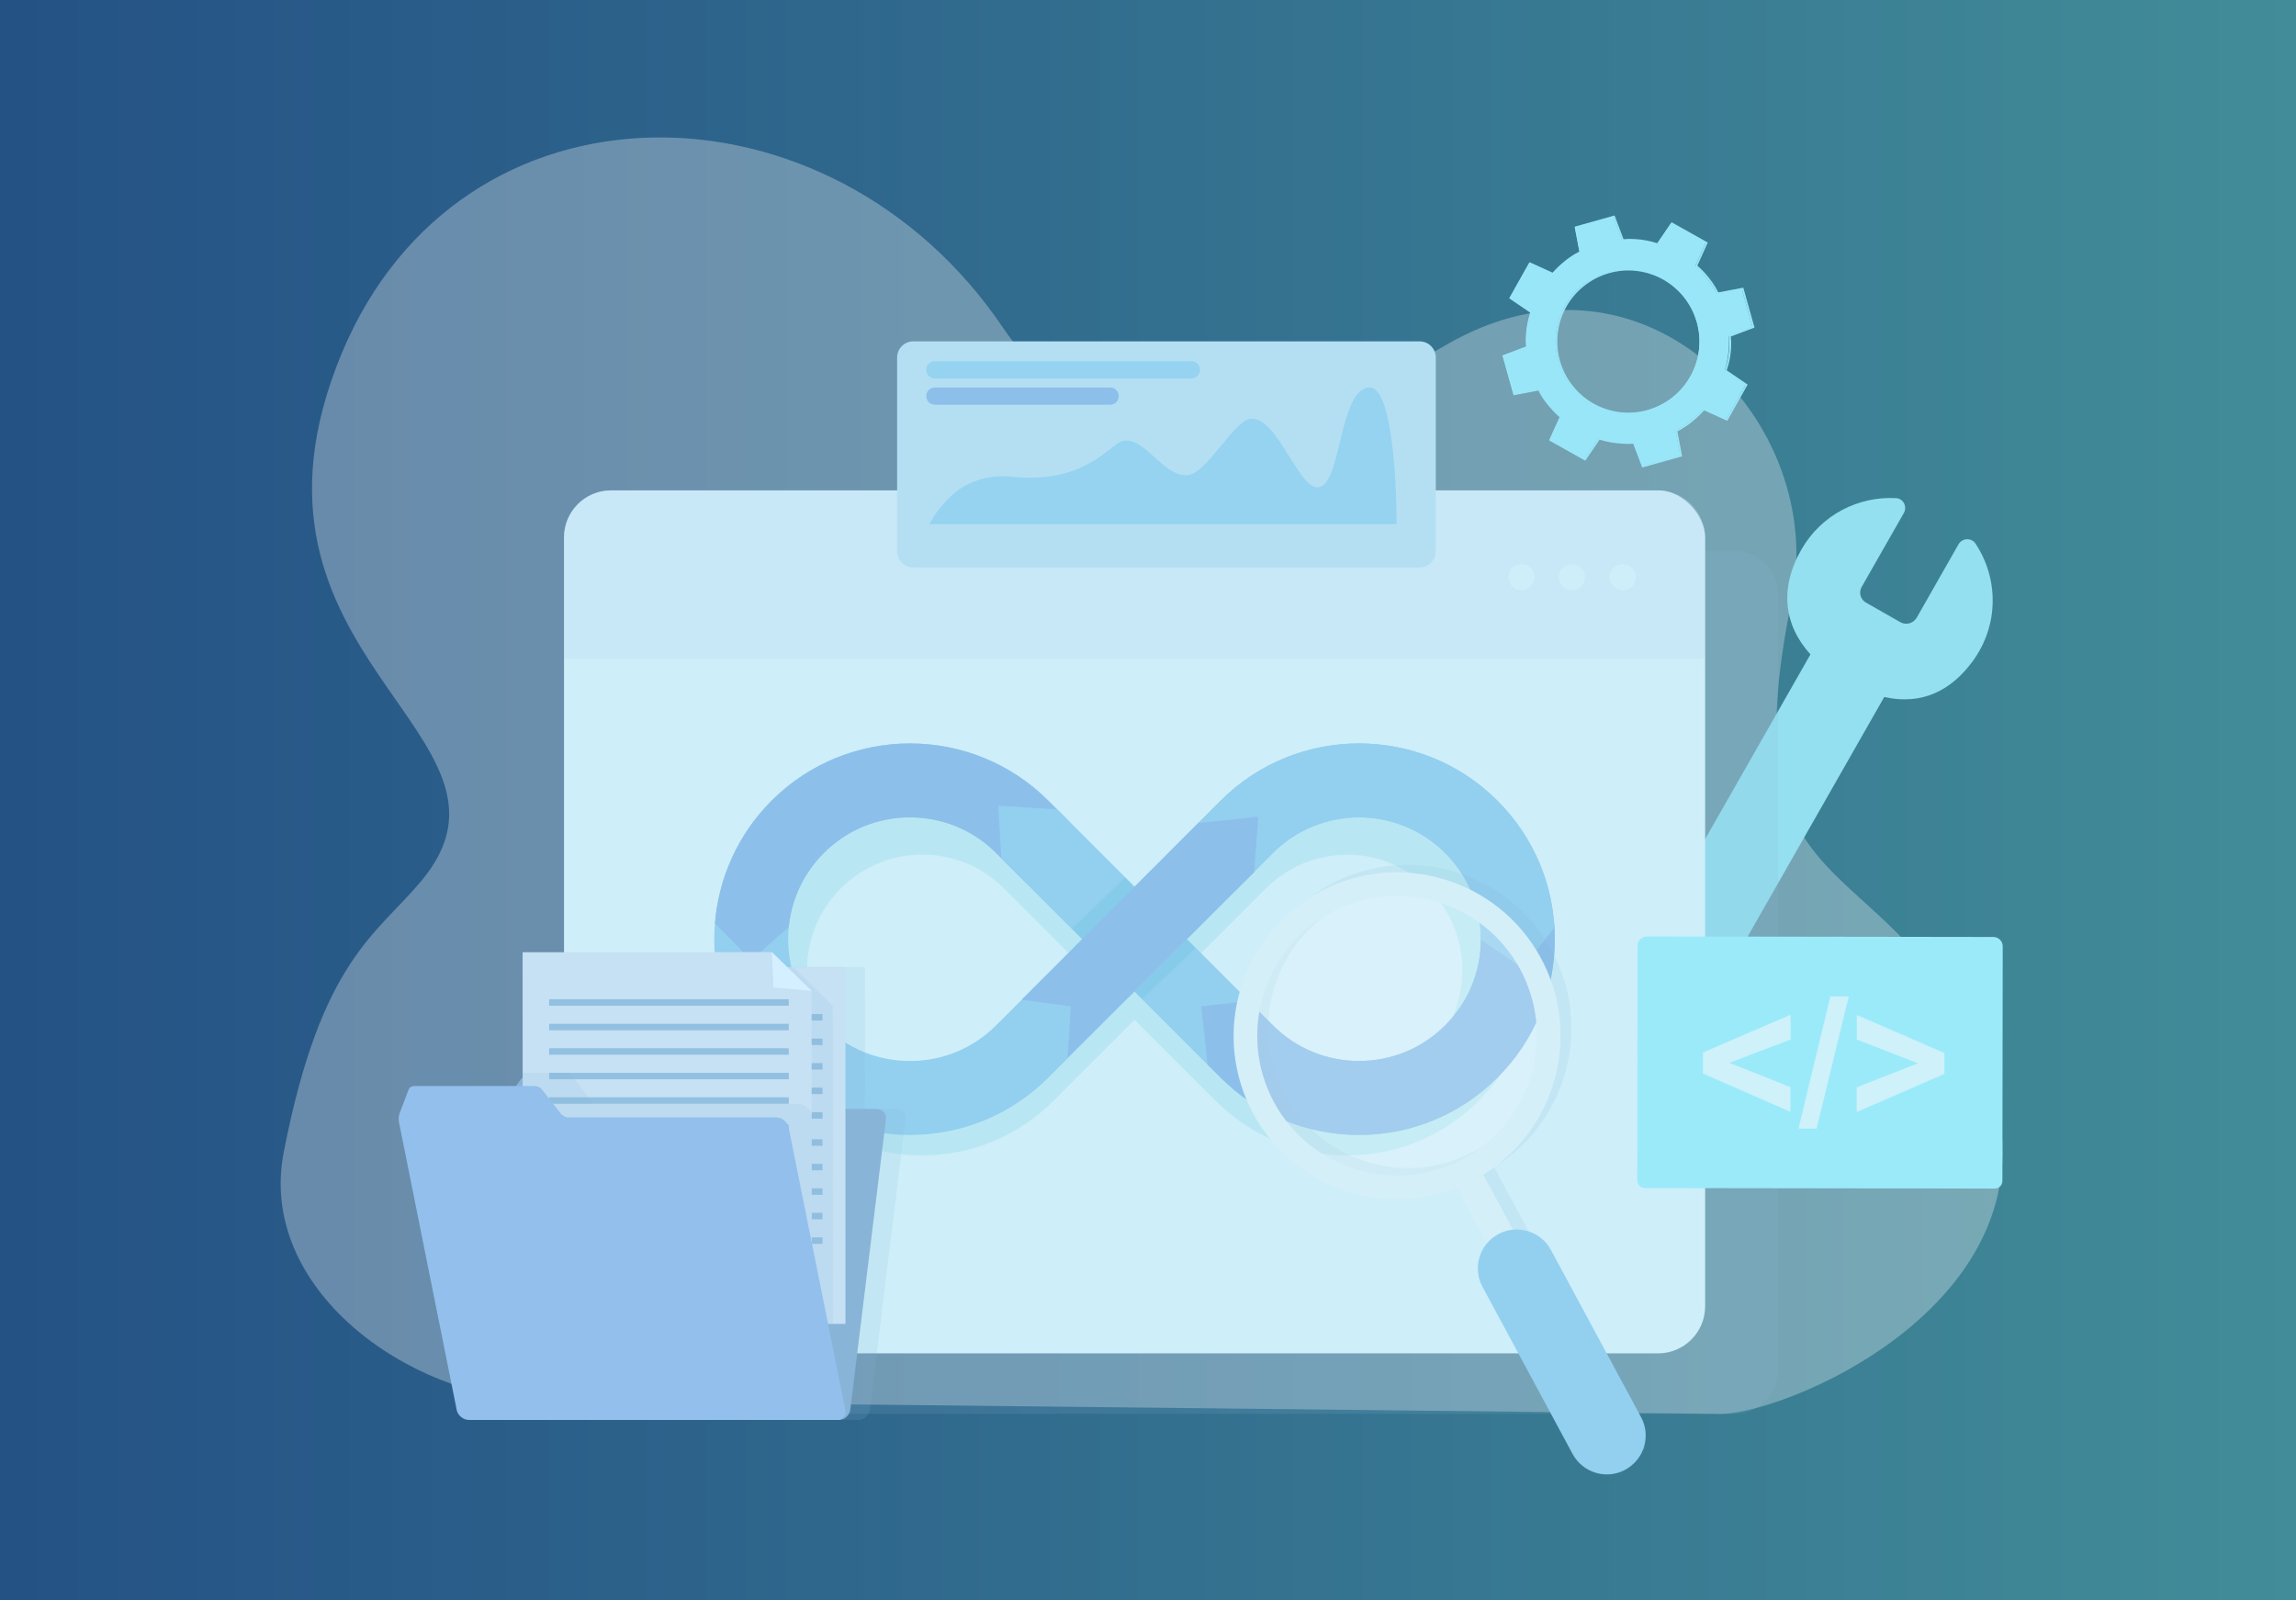 <?xml version="1.0" encoding="UTF-8"?><svg xmlns="http://www.w3.org/2000/svg" xmlns:xlink="http://www.w3.org/1999/xlink" viewBox="0 0 508 354"><rect x="0" y="0" width="508" height="354" fill="#333333" stroke="none"/><defs><style>.cls-1{fill:url(#linear-gradient);}.cls-2{fill:#b4dff3;}.cls-3{fill:#9beafa;}.cls-4{fill:#92bfec;}.cls-5{fill:#92c0e0;}.cls-6{fill:#8cc0ea;}.cls-7{fill:#ceeef9;}.cls-8{fill:#c6e0f4;}.cls-9{fill:#cff1fa;}.cls-10{fill:#d5eff8;}.cls-11{fill:#d4efff;}.cls-12{fill:#93cfef;}.cls-13{fill:#93d0ef;}.cls-14{fill:#95d3f0;}.cls-15{fill:#94dff0;}.cls-16,.cls-17{fill:#88b4d8;}.cls-18{fill:#99e6f9;}.cls-19{fill:url(#New_Gradient_Swatch_2);opacity:.5;}.cls-17,.cls-20,.cls-21{opacity:.15;}.cls-20{fill:#41bace;}.cls-22{opacity:.2;}.cls-22,.cls-23{fill:#fff;}.cls-24{fill:url(#linear-gradient-3);}.cls-25{fill:url(#linear-gradient-2);}.cls-26{fill:#b9dbf4;}.cls-26,.cls-23{opacity:.3;}</style><linearGradient id="New_Gradient_Swatch_2" x1="0" y1="177" x2="508" y2="177" gradientTransform="matrix(1, 0, 0, 1, 0, 0)" gradientUnits="userSpaceOnUse"><stop offset="0" stop-color="#1671d8"/><stop offset="1" stop-color="#51e6ff"/></linearGradient><linearGradient id="linear-gradient" x1="149.37" y1="279.86" x2="230.16" y2="279.86" gradientTransform="matrix(1, 0, 0, 1, 0, 0)" gradientUnits="userSpaceOnUse"><stop offset="0" stop-color="#e6953b"/><stop offset=".86" stop-color="#f7db69"/></linearGradient><linearGradient id="linear-gradient-2" x1="109.36" y1="284.44" x2="183.1" y2="284.44" gradientTransform="matrix(1, 0, 0, 1, 0, 0)" gradientUnits="userSpaceOnUse"><stop offset=".06" stop-color="#fff"/><stop offset="1" stop-color="#dde7eb"/></linearGradient><linearGradient id="linear-gradient-3" x1="105.95" y1="286.46" x2="186.74" y2="286.46" gradientTransform="matrix(1, 0, 0, 1, 0, 0)" gradientUnits="userSpaceOnUse"><stop offset="0" stop-color="#f7a742"/><stop offset=".86" stop-color="#f7db69"/></linearGradient></defs><g id="Layer_1"><rect class="cls-19" width="508" height="354"/><path id="_Path_" class="cls-23" d="M380.42,312.82c16.26,0,81.98-28.28,57.14-81-21.63-45.91-55.36-30.05-41.12-99.12,8.03-38.98-32.45-81.99-76.45-56.41-24.84,14.44-73.81,32.16-98.06-3.77-38.21-56.62-119.99-57.5-146.3,5.61-28.17,67.59,44.69,84.33,17.6,116.75-10,11.96-22.22,17.61-30.46,60.07-5.81,29.97,27.17,54.1,56.69,55l260.95,2.86Z"/><g><path class="cls-18" d="M377.39,53.73l-7.69-4.31-3.14,4.61c-2.53-.77-5.12-1.06-7.68-.91l-1.96-5.22-8.48,2.38,1.04,5.48c-2.26,1.21-4.32,2.81-6.08,4.78l-5.08-2.3-4.32,7.69,4.61,3.14c-.76,2.52-1.06,5.12-.91,7.68l-5.22,1.97,2.38,8.48,5.48-1.04c1.21,2.26,2.81,4.32,4.78,6.08l-2.3,5.08,7.69,4.31,3.14-4.61c2.52,.76,5.12,1.06,7.68,.91l1.97,5.22,8.48-2.38-1.04-5.48c2.26-1.21,4.33-2.82,6.08-4.78l5.08,2.3,4.31-7.69-4.61-3.14c.77-2.53,1.06-5.12,.91-7.68l5.22-1.97-2.38-8.48-5.48,1.04c-1.21-2.26-2.82-4.33-4.78-6.08l2.3-5.08Zm-3.41,29.58c-4.3,7.66-14,10.39-21.66,6.09-7.66-4.3-10.39-14-6.08-21.66,4.3-7.66,14-10.39,21.66-6.09,7.66,4.3,10.39,14,6.09,21.66Z"/><g><path class="cls-18" d="M386.66,85.1l-4.49,8-5.12-2.32c-.5,.57-2.91,3.17-5.92,4.66l1.05,5.51-8.82,2.48-1.98-5.26c-.72,.05-3.93,.18-7.47-.89l-3.16,4.64-8-4.49,2.32-5.12c-.61-.55-3.52-3.29-4.67-5.91l-5.51,1.05-2.48-8.83,5.25-1.98c-.09-.7-.33-3.62,.9-7.48l-4.64-3.16,4.49-8,5.12,2.32c.51-.58,2.95-3.25,5.92-4.66l-1.05-5.51,8.83-2.48,1.98,5.25c.72-.07,3.88-.28,7.48,.89l3.16-4.64,8,4.49-2.31,5.11c.56,.47,2.98,2.62,4.65,5.92l5.52-1.05,2.48,8.83-5.25,1.98c.09,.72,.38,3.83-.9,7.48l4.64,3.16Zm-4.65,7.5l4.14-7.38-4.59-3.13,.05-.14c1.48-4.12,.91-7.55,.91-7.58l-.03-.16,5.21-1.96-2.29-8.14-5.45,1.04-.06-.13c-1.85-3.72-4.7-5.99-4.73-6.02l-.12-.09,2.29-5.06-7.38-4.14-3.13,4.59-.14-.05c-4.05-1.35-7.56-.91-7.6-.91l-.15,.02-1.96-5.2-8.15,2.29,1.04,5.46-.14,.06c-3.3,1.52-5.99,4.7-6.02,4.73l-.09,.11-5.06-2.29-4.15,7.38,4.59,3.13-.05,.14c-1.41,4.33-.91,7.56-.91,7.59l.02,.16-5.21,1.96,2.29,8.14,5.47-1.04,.06,.15c1.16,2.84,4.7,5.98,4.73,6.01l.11,.09-2.29,5.06,7.38,4.14,3.13-4.58,.14,.04c3.98,1.24,7.57,.91,7.61,.91h.15l1.96,5.18,8.14-2.29-1.04-5.46,.13-.06c3.36-1.61,5.99-4.7,6.02-4.73l.09-.11,5.06,2.29Z"/><path class="cls-18" d="M376.03,79c-1.9,8.68-10.5,14.2-19.18,12.31-8.68-1.89-14.2-10.5-12.31-19.18,1.9-8.68,10.5-14.2,19.18-12.31,8.68,1.89,14.2,10.5,12.31,19.18Zm-31.11-6.79c-1.85,8.48,3.54,16.87,12.01,18.72,8.47,1.85,16.87-3.54,18.72-12.01,1.85-8.47-3.54-16.87-12.02-18.72-8.47-1.85-16.87,3.54-18.72,12.01Z"/></g></g></g><g id="OBJECTS"><path class="cls-15" d="M365.03,207.1l35.54-62.33c-5.81-6.38-6.95-14.51-2.02-23.17,4.41-7.73,12.67-11.87,20.99-11.39,1.59,.09,2.49,1.88,1.71,3.26l-9.35,16.39c-.69,1.21-.27,2.76,.95,3.45l7.59,4.33c1.28,.73,2.92,.28,3.65-1l9.23-16.2c.81-1.42,2.86-1.55,3.76-.19,5.07,7.61,5.32,17.99-.66,26.1-4.65,6.31-11.06,9.75-19.52,7.85l-35.54,62.33c5.81,6.38,6.96,14.51,2.02,23.17-4.41,7.73-12.67,11.87-20.99,11.39-1.59-.09-2.49-1.88-1.71-3.26l9.35-16.39c.69-1.21,.27-2.76-.95-3.45l-7.59-4.33c-1.28-.73-2.92-.28-3.65,1l-9.23,16.2c-.81,1.42-2.86,1.55-3.76,.19-5.07-7.61-5.32-17.99,.66-26.1,4.65-6.31,11.06-9.75,19.52-7.85Z"/><g><path class="cls-17" d="M383.71,121.86H150.64c-5.36,0-9.71,4.35-9.71,9.71v171.51c0,5.36,4.35,9.71,9.71,9.71h233.07c5.36,0,9.71-4.35,9.71-9.71V131.56c0-5.36-4.35-9.71-9.71-9.71Z"/><g><rect id="_Rectangle_" class="cls-7" x="124.79" y="108.49" width="252.48" height="190.92" rx="10.41" ry="10.41"/><path id="_Rectangle_-2" class="cls-26" d="M124.79,108.49h252.48v26.76c0,5.75-4.67,10.41-10.41,10.41H135.2c-5.75,0-10.41-4.67-10.41-10.41v-26.76h0Z" transform="translate(502.05 254.14) rotate(180)"/><path class="cls-7" d="M361.92,127.68c0,1.59-1.29,2.89-2.89,2.89s-2.89-1.29-2.89-2.89,1.29-2.89,2.89-2.89,2.89,1.29,2.89,2.89Z"/><path class="cls-7" d="M350.69,127.68c0,1.59-1.29,2.89-2.89,2.89s-2.89-1.29-2.89-2.89,1.29-2.89,2.89-2.89,2.89,1.29,2.89,2.89Z"/><path class="cls-7" d="M339.51,127.68c0,1.59-1.29,2.89-2.89,2.89s-2.89-1.29-2.89-2.89,1.29-2.89,2.89-2.89,2.89,1.29,2.89,2.89Z"/></g><g><path class="cls-20" d="M327.08,185.61c-.4-.4-.82-.8-1.23-1.18-.06-.05-.11-.1-.17-.15-.14-.13-.28-.25-.42-.37-.22-.2-.45-.4-.68-.59-.12-.1-.23-.19-.35-.29-.16-.13-.32-.26-.48-.39-.15-.12-.31-.25-.46-.37-.18-.14-.36-.28-.54-.42-.16-.12-.32-.24-.48-.36-.09-.07-.19-.13-.28-.2-.25-.18-.5-.36-.76-.53-.27-.19-.55-.37-.83-.56-.22-.14-.44-.29-.67-.43-.05-.03-.11-.07-.16-.1-.27-.16-.53-.33-.8-.48-.16-.09-.32-.18-.48-.28-.02-.01-.04-.02-.06-.03l-.03-.02s-.07-.04-.1-.05c-.33-.18-.66-.37-.99-.54-.19-.1-.38-.19-.56-.28-.37-.19-.74-.38-1.12-.55h0c-.32-.15-.64-.29-.96-.42-.08-.04-.16-.07-.24-.11-.35-.15-.71-.3-1.07-.44-.18-.07-.35-.14-.53-.21-.34-.13-.68-.26-1.02-.38-.22-.08-.44-.15-.66-.22-.52-.17-1.05-.33-1.57-.48-.28-.08-.57-.16-.85-.24-.28-.07-.55-.14-.83-.21-.33-.08-.67-.15-1.01-.23-.23-.05-.46-.1-.69-.15-.54-.11-1.08-.2-1.63-.28-.21-.03-.42-.06-.63-.09-.4-.05-.79-.1-1.19-.15-.22-.02-.44-.05-.66-.07-.43-.04-.87-.07-1.31-.1-.06,0-.12,0-.19-.01-.16,0-.32-.02-.48-.02-.05,0-.1,0-.16,0-.55-.02-1.1-.04-1.66-.04-.68,0-1.36,.02-2.03,.05-.3,.01-.6,.04-.9,.07-.37,.03-.74,.05-1.11,.08-.38,.04-.76,.09-1.14,.14-.28,.04-.57,.06-.85,.1-.45,.07-.89,.15-1.33,.23-.21,.04-.43,.07-.64,.11-.5,.1-.99,.21-1.48,.33-.15,.04-.31,.07-.46,.1-.54,.13-1.07,.28-1.6,.44-.1,.03-.21,.05-.31,.08-.56,.17-1.12,.35-1.68,.55h0c-.06,.02-.13,.04-.19,.07-.59,.21-1.17,.43-1.75,.67-.03,.01-.06,.02-.09,.03-.6,.25-1.19,.51-1.78,.78h-.02c-.65,.32-1.3,.64-1.94,.98-.25,.13-.49,.28-.73,.41h0c-.09,.05-.18,.1-.26,.15-.54,.31-1.08,.64-1.61,.97-.08,.05-.17,.11-.25,.16h0c-.38,.24-.75,.49-1.12,.75-.12,.09-.24,.17-.36,.26h0c-.45,.32-.89,.64-1.32,.98l-.04,.03h0c-.59,.46-1.18,.94-1.75,1.43-.09,.07-.17,.15-.26,.22-.27,.24-.54,.48-.81,.72-.32,.29-.63,.59-.94,.89h0c-.08,.08-.16,.15-.24,.23l-17.56,17.56-.47,.47-18.03-18.03c-7.74-7.74-18.04-12.01-28.99-12.01s-21.25,4.26-28.99,12.01c-.03,.03-.05,.06-.08,.09h0c-7.95,8-11.92,18.48-11.91,28.96v.04c0,.64,.02,1.29,.05,1.93,0,.03,0,.07,0,.1,.03,.62,.08,1.24,.14,1.86,0,.05,.01,.1,.02,.16,.06,.6,.13,1.2,.22,1.8,.01,.09,.03,.17,.04,.26,.08,.56,.18,1.12,.28,1.68,.02,.11,.05,.22,.07,.33,.11,.53,.22,1.07,.35,1.6,.03,.14,.08,.28,.11,.42,.13,.5,.26,.99,.4,1.49,.05,.16,.11,.33,.16,.49,.14,.47,.29,.93,.45,1.4,.07,.19,.15,.38,.22,.57,.16,.43,.31,.86,.49,1.29,.09,.22,.19,.43,.28,.64,.17,.4,.33,.8,.52,1.19,.11,.24,.23,.47,.35,.71,.18,.36,.35,.73,.54,1.09,.14,.26,.29,.51,.43,.77,.18,.33,.36,.67,.56,1,.16,.28,.34,.55,.51,.83,.19,.3,.37,.6,.56,.9,.19,.29,.4,.57,.6,.86,.19,.27,.37,.55,.57,.82,.22,.3,.45,.58,.68,.87,.2,.25,.38,.51,.59,.76,.26,.32,.54,.63,.81,.94,.18,.21,.36,.43,.55,.64,.47,.52,.95,1.03,1.45,1.53,.48,.48,.97,.95,1.47,1.4,.22,.2,.46,.39,.68,.59,.27,.24,.54,.48,.82,.7h0c.31,.26,.63,.5,.94,.74,.2,.15,.39,.31,.59,.46h0c.22,.17,.44,.32,.66,.48h0c.16,.11,.31,.22,.47,.33,.14,.1,.28,.2,.42,.29,.43,.29,.86,.57,1.3,.84,.09,.06,.19,.12,.28,.18h0c.45,.27,.9,.54,1.35,.79,.15,.08,.29,.17,.44,.25,.33,.18,.67,.36,1.01,.53,.08,.04,.17,.09,.25,.13l.03,.02c.08,.04,.16,.07,.23,.11,.38,.19,.76,.37,1.14,.54,.08,.04,.16,.07,.23,.1,.63,.28,1.26,.54,1.9,.78,.23,.09,.46,.18,.69,.26,.06,.02,.13,.05,.19,.07,.24,.09,.48,.17,.72,.25,.18,.06,.36,.12,.54,.18,.15,.05,.31,.1,.46,.15,.21,.07,.42,.13,.63,.19,.12,.04,.24,.06,.36,.1,.2,.06,.41,.11,.61,.17,.18,.05,.36,.1,.55,.14,.16,.04,.33,.08,.49,.12,.15,.04,.3,.07,.45,.1,.27,.06,.54,.12,.81,.17,.23,.05,.46,.09,.69,.14,.29,.05,.57,.1,.86,.15,.2,.03,.4,.07,.59,.1,.09,.01,.18,.03,.26,.04,.22,.03,.44,.06,.66,.08,.21,.03,.42,.05,.63,.08,.14,.02,.28,.03,.41,.04,.18,.02,.35,.03,.53,.05,.19,.02,.38,.04,.57,.05,.24,.02,.49,.03,.73,.04,.17,0,.33,.02,.5,.03,.09,0,.19,.01,.28,.01,.5,.02,1.01,.03,1.51,.03,2.62,0,5.25-.25,7.84-.75,1.29-.25,2.58-.56,3.84-.94,.63-.19,1.26-.39,1.89-.61,2.5-.87,4.94-2,7.27-3.37,.58-.34,1.16-.7,1.73-1.08,2.27-1.5,4.43-3.25,6.43-5.25l18.03-18.03,5.72,5.72h0l5.26,5.26,.03,.03h0l7.02,7.02c.5,.5,1.01,.98,1.53,1.45,1.56,1.41,3.19,2.67,4.9,3.79,1.14,.75,2.3,1.44,3.49,2.06s2.4,1.19,3.64,1.69c4.94,2,10.19,3,15.44,3,.66,0,1.31-.02,1.97-.05,3.7-.18,7.39-.86,10.94-2.03h0c.22-.07,.44-.14,.66-.21,.83-.29,1.66-.62,2.48-.97l.05-.02c.09-.04,.19-.08,.28-.12,.3-.13,.6-.25,.9-.39,.24-.11,.48-.24,.72-.35,.08-.04,.17-.08,.25-.12,.09-.04,.18-.09,.26-.13,.34-.17,.68-.35,1.02-.53,.17-.09,.33-.18,.49-.27,.11-.06,.21-.12,.32-.17,.05-.03,.11-.06,.16-.09,.11-.07,.23-.12,.34-.19,.12-.07,.23-.14,.34-.21,.06-.04,.12-.07,.18-.11,.23-.14,.45-.28,.68-.43,.11-.07,.22-.14,.33-.21l.03-.02c.17-.11,.33-.22,.5-.33,.05-.03,.09-.06,.14-.1,.11-.08,.22-.15,.33-.22,.2-.14,.4-.29,.6-.43,.12-.09,.24-.17,.36-.26h.02c.21-.17,.41-.33,.62-.48,.12-.09,.23-.17,.35-.26,.12-.1,.25-.2,.37-.3,.11-.09,.23-.18,.34-.28,.08-.06,.16-.13,.24-.19,.2-.17,.4-.34,.6-.51,.11-.1,.22-.19,.33-.29,.06-.05,.11-.11,.17-.16,.08-.08,.17-.15,.25-.23,.07-.06,.13-.12,.2-.18,.09-.09,.19-.17,.29-.26,.3-.28,.6-.57,.89-.86,.41-.41,.81-.83,1.19-1.25,.37-.4,.73-.81,1.08-1.23h0c1.03-1.21,1.99-2.47,2.87-3.77,.74-1.11,1.43-2.26,2.06-3.43,.31-.59,.61-1.18,.9-1.78,2.27-4.81,3.59-10.05,3.86-15.48,.03-.68,.05-1.36,.05-2.05,0-10.95-4.27-21.25-12.01-28.99Zm-112.14,52.07c-1.12,.53-2.28,.98-3.47,1.34-2.38,.72-4.88,1.09-7.43,1.09-.38,0-.76-.01-1.13-.03-.07,0-.13,0-.2-.01-.07,0-.14,0-.21-.01-.26-.02-.52-.03-.77-.06h-.07c-.12-.02-.25-.03-.37-.04-.26-.03-.51-.06-.77-.09-.1-.01-.21-.03-.31-.04-.07-.01-.15-.02-.22-.04-.24-.04-.48-.08-.71-.12-.16-.03-.32-.06-.48-.09-.2-.04-.4-.09-.6-.13-.14-.03-.29-.07-.43-.1-.04,0-.08-.02-.11-.03-.1-.03-.2-.05-.3-.08-.08-.02-.16-.04-.24-.07h0c-.14-.04-.28-.09-.42-.13-.34-.1-.67-.21-1-.32-.17-.06-.33-.12-.5-.18-.3-.11-.59-.23-.88-.35-.15-.06-.3-.12-.45-.19l-.04-.02c-.4-.18-.8-.36-1.19-.56-.07-.04-.14-.07-.21-.11-.26-.14-.52-.28-.78-.42-.09-.05-.18-.1-.27-.15-.13-.07-.25-.15-.38-.22-.24-.15-.48-.3-.72-.46-.16-.1-.32-.2-.48-.3h0c-.3-.21-.58-.42-.87-.64-.1-.07-.21-.15-.31-.22-.1-.08-.2-.16-.3-.24-.24-.19-.48-.39-.71-.59-.06-.05-.11-.09-.17-.14-.1-.09-.21-.18-.31-.27-.37-.33-.74-.67-1.1-1.03-4.82-4.82-7.47-11.23-7.47-18.04,0-.41,.01-.82,.03-1.23,0-.14,.02-.28,.03-.42,.02-.27,.03-.54,.06-.81,.02-.17,.04-.33,.06-.49,.03-.24,.05-.48,.09-.72,.03-.18,.06-.35,.09-.53,.04-.22,.07-.45,.12-.67,.03-.18,.08-.36,.11-.54,.05-.21,.09-.43,.14-.64,.04-.18,.09-.37,.14-.55,.05-.2,.11-.41,.17-.61,.05-.19,.11-.37,.17-.56,.06-.2,.13-.39,.19-.59,.06-.19,.13-.37,.2-.56,.07-.19,.14-.38,.22-.57,.07-.19,.15-.37,.23-.55,.08-.18,.16-.37,.24-.55,.08-.18,.17-.37,.26-.55,.09-.18,.18-.35,.27-.53,.09-.18,.19-.37,.29-.55,.09-.17,.19-.34,.29-.51,.1-.18,.21-.36,.32-.54,.1-.16,.2-.32,.31-.49,.11-.18,.23-.36,.35-.53,.11-.16,.22-.31,.33-.46,.13-.18,.25-.35,.38-.53,.11-.15,.23-.29,.34-.44,.14-.17,.27-.35,.41-.52,.11-.13,.23-.26,.34-.39,.15-.18,.3-.36,.46-.53,.27-.3,.55-.6,.84-.89,4.82-4.82,11.23-7.47,18.04-7.47s13.22,2.65,18.04,7.47l2.81,2.81h0l15.22,15.22-12.38,12.38v.02l-5.64,5.65c-.6,.6-1.23,1.17-1.88,1.7-.32,.27-.66,.52-.99,.77-1.34,1-2.77,1.85-4.27,2.56Zm81.92,2.39c-6.12-.29-12.15-2.77-16.82-7.43l-8.02-8.02-1.69-1.69-1.52-1.52-1.79-1.79-5.01-5.01,18.04-18.04c.6-.6,1.23-1.17,1.88-1.7,.32-.27,.66-.52,.99-.77,4.37-3.24,9.63-4.99,15.17-4.99h0c.48,0,.96,.02,1.43,.04,.05,0,.09,0,.14,0,.47,.03,.93,.07,1.39,.12,.2,.02,.41,.05,.61,.08,.18,.03,.36,.05,.55,.08,.21,.03,.41,.07,.61,.11,.19,.04,.39,.08,.58,.12,.19,.04,.37,.08,.56,.12,.2,.05,.41,.1,.61,.15,.16,.04,.33,.09,.49,.14,.22,.06,.44,.12,.66,.19,.13,.04,.26,.09,.39,.13,.25,.08,.49,.16,.73,.25,.05,.02,.1,.04,.15,.06,.17,.06,.34,.13,.51,.2,.33,.13,.66,.27,.98,.42,.06,.03,.13,.06,.19,.09,.33,.15,.65,.31,.97,.47,.05,.03,.11,.05,.16,.08,.36,.19,.72,.38,1.07,.59h0c.13,.08,.25,.16,.38,.24,.21,.12,.41,.25,.61,.38,.2,.13,.4,.27,.6,.4,.12,.08,.24,.17,.36,.25,.22,.16,.44,.32,.66,.49,.09,.07,.18,.13,.26,.2,.23,.18,.47,.37,.7,.56,.16,.13,.31,.26,.46,.4,.1,.09,.19,.17,.29,.25,.3,.27,.59,.55,.88,.84l.02,.02c2.11,2.11,3.8,4.52,5.04,7.14,.18,.37,.34,.75,.5,1.13,1.27,3.06,1.93,6.36,1.93,9.77s-.66,6.71-1.93,9.77c-.16,.38-.33,.76-.5,1.13-.63,1.34-1.39,2.61-2.25,3.83h0c-.2,.28-.4,.55-.61,.83-.03,.03-.05,.07-.08,.1-.19,.24-.38,.48-.58,.72-.03,.03-.06,.06-.08,.1-.22,.26-.45,.52-.69,.78-.24,.27-.49,.53-.75,.79-.36,.36-.73,.7-1.1,1.03l-.03,.03c-.1,.09-.2,.17-.3,.26-.29,.25-.58,.49-.88,.72-.11,.08-.22,.17-.33,.25-.35,.26-.7,.52-1.06,.76-.05,.03-.1,.07-.15,.1-.4,.27-.81,.52-1.22,.77-.08,.05-.16,.1-.24,.14-.15,.09-.31,.17-.46,.26l-.03,.02c-.17,.09-.34,.19-.51,.28-.07,.04-.15,.07-.22,.11-.06,.03-.11,.06-.17,.08-.38,.19-.76,.36-1.14,.53-.08,.03-.16,.07-.23,.1-.02,.01-.05,.02-.07,.03-.23,.1-.46,.19-.69,.28-.09,.04-.18,.07-.28,.1-.25,.09-.5,.18-.75,.27h-.04c-.87,.3-1.76,.55-2.66,.74l-.11,.02c-.29,.06-.59,.12-.88,.17h0c-.68,.12-1.36,.22-2.04,.28-.81,.08-1.63,.12-2.45,.12-.41,0-.82,0-1.22-.03Z"/><path class="cls-12" d="M331.32,238.4c-8.18,8.18-19.06,12.69-30.63,12.69s-22.45-4.51-30.63-12.69l-19.05-19.05-19.05,19.05c-8.18,8.18-19.06,12.69-30.63,12.69s-22.45-4.51-30.63-12.69c-16.89-16.89-16.89-44.36,0-61.25,8.44-8.44,19.53-12.67,30.63-12.67s22.18,4.22,30.63,12.67l19.05,19.05,19.05-19.05c8.44-8.44,19.53-12.67,30.63-12.67s22.18,4.22,30.63,12.67c8.18,8.18,12.69,19.06,12.69,30.63s-4.51,22.45-12.69,30.63Zm-110.92-49.68c-5.09-5.09-11.86-7.89-19.06-7.89s-13.97,2.8-19.06,7.89c-5.09,5.09-7.89,11.86-7.89,19.06s2.8,13.97,7.89,19.06c5.09,5.09,11.86,7.89,19.06,7.89s13.97-2.8,19.06-7.89l19.06-19.06-19.06-19.06Zm19.06,19.06l-19.06-19.06m99.35,0c-10.51-10.51-27.61-10.51-38.11,0l-19.06,19.06,19.06,19.06c5.09,5.09,11.86,7.89,19.06,7.89s13.97-2.8,19.06-7.89c5.09-5.09,7.89-11.86,7.89-19.06s-2.8-13.97-7.89-19.06Z"/><path class="cls-6" d="M201.34,164.48c-11.09,0-22.18,4.22-30.63,12.67-7.56,7.56-11.72,17.24-12.52,27.14l8,8.15,8.32-7.34c.61-6.19,3.31-11.92,7.76-16.38,5.09-5.09,11.86-7.89,19.06-7.89s13.97,2.8,19.06,7.89l6.65,6.65,9.53-13.61-4.61-4.61c-8.44-8.44-19.53-12.67-30.63-12.67Z"/><path class="cls-12" d="M262.58,207.77l4.67-4.67-12.34-10.79-3.89,3.89-17.14-17.14-13.01-.79,.68,11.6,17.91,17.91-1.9,1.9,11.91,11.23,1.56-1.56,19.05,19.05c.15,.15,.31,.3,.47,.45l7.83-15.29-15.79-15.79Z"/><path class="cls-6" d="M343.83,203.93l-16.19,3.82v.02c0,7.2-2.8,13.97-7.89,19.06-5.09,5.09-11.86,7.89-19.06,7.89s-13.97-2.8-19.06-7.89l-5.38-5.38-10.47,1.18,1.4,12.89,2.88,2.88c8.18,8.18,19.06,12.69,30.63,12.69s22.45-4.51,30.63-12.69c8.18-8.18,12.69-19.06,12.69-30.63,0-1.29-.06-2.57-.18-3.84Z"/><polygon class="cls-20" points="264.55 209.74 252.73 221.02 237.18 205.44 248.94 194.11 264.55 209.74"/><path class="cls-12" d="M336.79,214.15l7.13-8.94c-.61-10.61-5.03-20.49-12.6-28.07-8.44-8.44-19.53-12.67-30.63-12.67s-22.18,4.22-30.63,12.67l-11.98,11.98,14.47,8.67,9.08-9.08c10.51-10.51,27.61-10.51,38.11,0,5.09,5.09,7.89,11.86,7.89,19.06,0,.03,0,.06,0,.09l9.15,6.29Z"/><polygon class="cls-6" points="277.49 192.96 278.41 180.68 265.14 182.07 226.06 221.17 236.9 222.64 236.21 234.01 277.49 192.96"/></g></g><g><g class="cls-21"><path class="cls-16" d="M279.72,244.77c8.81,16.2,28.28,22.97,45.01,16.38l33.64,62.46,5.75-3.12-33.53-62.26c16.16-10.02,21.9-31.1,12.7-48.01-9.53-17.53-31.54-24.03-49.06-14.5-17.53,9.53-24.03,31.54-14.5,49.06Zm17-44.47c14.99-8.15,33.81-2.59,41.97,12.4,8.15,14.99,2.59,33.81-12.4,41.96-14.99,8.15-33.81,2.59-41.96-12.4-8.15-14.99-2.59-33.82,12.4-41.97Z"/></g><path class="cls-10" d="M277.32,246.43c8.81,16.2,28.28,22.97,45.01,16.38l33.64,62.46,5.75-3.12-33.53-62.26c16.16-10.02,21.9-31.1,12.7-48.01-9.53-17.53-31.54-24.03-49.06-14.5-17.53,9.53-24.03,31.54-14.5,49.06Zm17-44.47c14.99-8.15,33.81-2.59,41.97,12.4,8.15,14.99,2.59,33.81-12.4,41.96-14.99,8.15-33.81,2.59-41.96-12.4-8.15-14.99-2.59-33.82,12.4-41.97Z"/><g><path class="cls-13" d="M359.52,324.96h0c4.07-2.21,5.58-7.31,3.36-11.38l-19.94-36.98c-2.21-4.07-7.31-5.58-11.38-3.37h0c-4.07,2.21-5.58,7.31-3.37,11.38l19.94,36.98c2.21,4.07,7.31,5.58,11.38,3.36Z"/><path class="cls-13" d="M353.08,325.83c-2.2-.65-4.02-2.12-5.12-4.14l-19.94-36.98c-2.26-4.16-.72-9.4,3.45-11.66,4.16-2.26,9.39-.72,11.66,3.45l19.94,36.98c1.1,2.02,1.34,4.34,.69,6.54-.65,2.2-2.12,4.02-4.14,5.12-1.28,.7-2.68,1.05-4.1,1.05-.82,0-1.64-.12-2.45-.36Zm-21.42-52.42c-3.97,2.16-5.44,7.14-3.28,11.11l19.94,36.98c1.04,1.92,2.78,3.32,4.87,3.94,2.1,.62,4.31,.39,6.23-.66h0c1.92-1.04,3.32-2.78,3.94-4.87,.62-2.1,.39-4.31-.66-6.24l-19.94-36.98c-1.48-2.73-4.3-4.28-7.21-4.28-1.32,0-2.66,.32-3.9,.99Z"/></g><path class="cls-22" d="M278.41,225.32c-2.11,16.95,9.92,32.41,26.87,34.52,16.95,2.11,32.41-9.92,34.52-26.87,2.11-16.95-9.92-32.41-26.87-34.52-16.95-2.11-32.41,9.92-34.52,26.87Z"/></g><g id="_Group_"><path id="_Path_-2" class="cls-1" d="M144.98,247.96h0c0-1.3-1.06-2.36-2.36-2.36h-34.32c-1.3,0-2.36,1.06-2.36,2.36v63.81c0,1.3,1.06,2.36,2.36,2.36h76.08c1.3,0,2.36-1.06,2.36-2.36v-59.09c0-1.3-1.06-2.36-2.36-2.36h-37.04c-1.3,0-2.36-1.06-2.36-2.36Z"/><rect id="_Path_-3" class="cls-25" x="109.36" y="254.76" width="73.74" height="59.36"/><path id="_Path_-4" class="cls-24" d="M144.14,262.44h0c0,2.01-1.63,3.64-3.64,3.64h-30.91c-2.01,0-3.64,1.63-3.64,3.64v40.76c0,2.01,1.63,3.64,3.64,3.64h73.51c2.01,0,3.64-1.63,3.64-3.64v-48.04c0-2.01-1.63-3.64-3.64-3.64h-35.32c-2.01,0-3.64,1.63-3.64,3.64Z"/><g><path class="cls-17" d="M198.38,245.34h-6.99l-.02-31.42-63.94,.03v24.24h-6.57c-.57,0-1.14,.31-1.48,.81l-3.68,5.38c-.43,.64-.71,1.35-.8,2.08l-8.03,65.42c-.15,1.25,.73,2.26,1.98,2.26h81.07c1.25,0,2.38-1.01,2.54-2.26l7.89-64.27c.15-1.25-.73-2.26-1.98-2.26Z"/><path class="cls-16" d="M146.8,244.39l-2.36-5.39c-.22-.5-.71-.81-1.28-.81h-26.63c-.57,0-1.14,.31-1.48,.81l-3.68,5.38c-.43,.64-.71,1.35-.8,2.08l-8.03,65.42c-.15,1.25,.73,2.26,1.98,2.26h81.07c1.25,0,2.38-1.01,2.54-2.26l7.89-64.27c.15-1.25-.73-2.26-1.98-2.26h-45.74c-.68,0-1.25-.36-1.51-.95Z"/><g><rect class="cls-8" x="123.12" y="213.94" width="63.94" height="78.95"/><g><rect class="cls-5" x="128.97" y="224.35" width="53.01" height="1.43"/><rect class="cls-5" x="128.97" y="229.77" width="53.01" height="1.43"/><rect class="cls-5" x="128.98" y="235.2" width="53.01" height="1.43"/><rect class="cls-5" x="128.98" y="240.62" width="53.01" height="1.43"/><rect class="cls-5" x="128.98" y="246.05" width="53.01" height="1.43"/></g><g><rect class="cls-5" x="128.97" y="252.05" width="53.01" height="1.43"/><rect class="cls-5" x="128.97" y="257.48" width="53.01" height="1.43"/><rect class="cls-5" x="128.97" y="262.9" width="53.01" height="1.43"/><rect class="cls-5" x="128.97" y="268.32" width="53.01" height="1.43"/><rect class="cls-5" x="128.98" y="273.75" width="53.01" height="1.43"/></g></g><polygon class="cls-17" points="184.24 222.5 175.44 213.92 120.3 213.95 120.34 292.9 184.28 292.87 184.24 222.5"/><g><polygon class="cls-8" points="179.61 289.59 115.67 289.62 115.64 239.92 115.63 210.67 170.77 210.64 179.57 219.23 179.59 249.65 179.61 289.59"/><g><rect class="cls-5" x="121.5" y="221.07" width="53.01" height="1.43"/><rect class="cls-5" x="121.5" y="226.49" width="53.01" height="1.43"/><rect class="cls-5" x="121.5" y="231.91" width="53.01" height="1.43"/><rect class="cls-5" x="121.51" y="237.34" width="53.01" height="1.43"/><rect class="cls-5" x="121.51" y="242.76" width="53.01" height="1.43"/></g><g><rect class="cls-5" x="121.49" y="248.77" width="53.01" height="1.43"/><rect class="cls-5" x="121.49" y="254.19" width="53.01" height="1.43"/><rect class="cls-5" x="121.5" y="259.62" width="53.01" height="1.43"/><rect class="cls-5" x="121.5" y="265.04" width="53.01" height="1.43"/><rect class="cls-5" x="121.5" y="270.47" width="53.01" height="1.43"/></g><polygon class="cls-11" points="170.77 210.64 171.15 218.47 179.57 219.22 170.77 210.64"/></g><path class="cls-17" d="M179.61,287.01l-63.94,.03-.03-49.7h9.5c.56,0,1.13,.3,1.49,.79l1.56,2.06,1.08,1.43,1.32,1.75c.43,.57,1.11,.93,1.76,.93h44.49c1.21,0,2.39,.99,2.63,2.2l.11,.58,.02,39.94Z"/><path class="cls-4" d="M124.01,246.29l-4.09-5.24c-.38-.48-.97-.78-1.54-.78h-26.75c-.57,0-1.04,.3-1.23,.78l-1.98,5.23c-.23,.62-.28,1.31-.14,2.02l12.77,63.64c.24,1.21,1.46,2.2,2.71,2.2h81.44c1.25,0,2.07-.98,1.83-2.2l-12.55-62.52c-.24-1.21-1.46-2.2-2.71-2.2h-45.94c-.68,0-1.38-.35-1.82-.93Z"/></g></g><g><g><g><path class="cls-3" d="M441.32,262.48l-77.36-.11c-.69,0-1.25-.56-1.25-1.25l.07-51.89c0-.88,.72-1.59,1.6-1.59l76.67,.11c.88,0,1.59,.72,1.59,1.6l-.07,51.89c0,.69-.56,1.25-1.25,1.25Z"/><path class="cls-3" d="M441.32,262.95h0l-77.36-.11c-.46,0-.89-.18-1.21-.5-.32-.32-.5-.76-.5-1.21l.07-51.89c0-1.14,.93-2.06,2.06-2.06h0l76.67,.11c.55,0,1.07,.22,1.46,.61,.39,.39,.6,.91,.6,1.46l-.07,51.89c0,.46-.18,.89-.5,1.21-.32,.32-.75,.5-1.21,.5Zm0-.94h0c.21,0,.4-.08,.55-.23,.15-.15,.23-.34,.23-.55l.07-51.89c0-.3-.12-.58-.33-.8-.21-.21-.49-.33-.8-.33l-76.67-.11h0c-.62,0-1.13,.5-1.13,1.13l-.07,51.89c0,.21,.08,.4,.23,.55,.15,.15,.34,.23,.55,.23l77.36,.11Z"/></g><g><path class="cls-9" d="M396.14,245.96l-19.36-8.45v-4.66l19.39-8.36v5.49l-13.53,5.15,13.5,5.38v5.45Z"/><path class="cls-9" d="M397.93,249.67l7.04-29.21h4.07l-7.11,29.22h-3.99Z"/><path class="cls-9" d="M410.79,246v-5.45l13.55-5.3-13.52-5.28v-5.42l19.39,8.41v4.63l-19.41,8.42Z"/></g></g><g><path class="cls-2" d="M202.08,75.52h112.01c1.98,0,3.59,1.61,3.59,3.59v42.86c0,1.98-1.61,3.59-3.59,3.59h-112.01c-1.98,0-3.59-1.61-3.59-3.59v-42.86c0-1.98,1.61-3.59,3.59-3.59Z"/><path class="cls-14" d="M205.64,115.95h103.37s.1-30.94-6.23-30.22c-6.34,.73-6.02,20.14-10.57,21.96-4.56,1.82-9.36-15.53-15.46-15.05-3.79,.3-9.8,12.4-14.18,12.5-5.39,.12-9.11-8.37-14.05-7.62-2.76,.42-8.02,9.72-24.86,7.94-5.09-.54-10.22,1.17-13.71,4.71-3,3.04-4.31,5.77-4.31,5.77Z"/><path class="cls-14" d="M263.61,83.73h-56.78c-1.06,0-1.91-.86-1.91-1.91h0c0-1.06,.86-1.91,1.91-1.91h56.78c1.06,0,1.91,.86,1.91,1.91h0c0,1.06-.86,1.91-1.91,1.91Z"/><path class="cls-6" d="M245.63,89.54h-38.79c-1.06,0-1.91-.86-1.91-1.91h0c0-1.06,.86-1.91,1.91-1.91h38.79c1.06,0,1.91,.86,1.91,1.91h0c0,1.06-.86,1.91-1.91,1.91Z"/></g></g></g></svg>